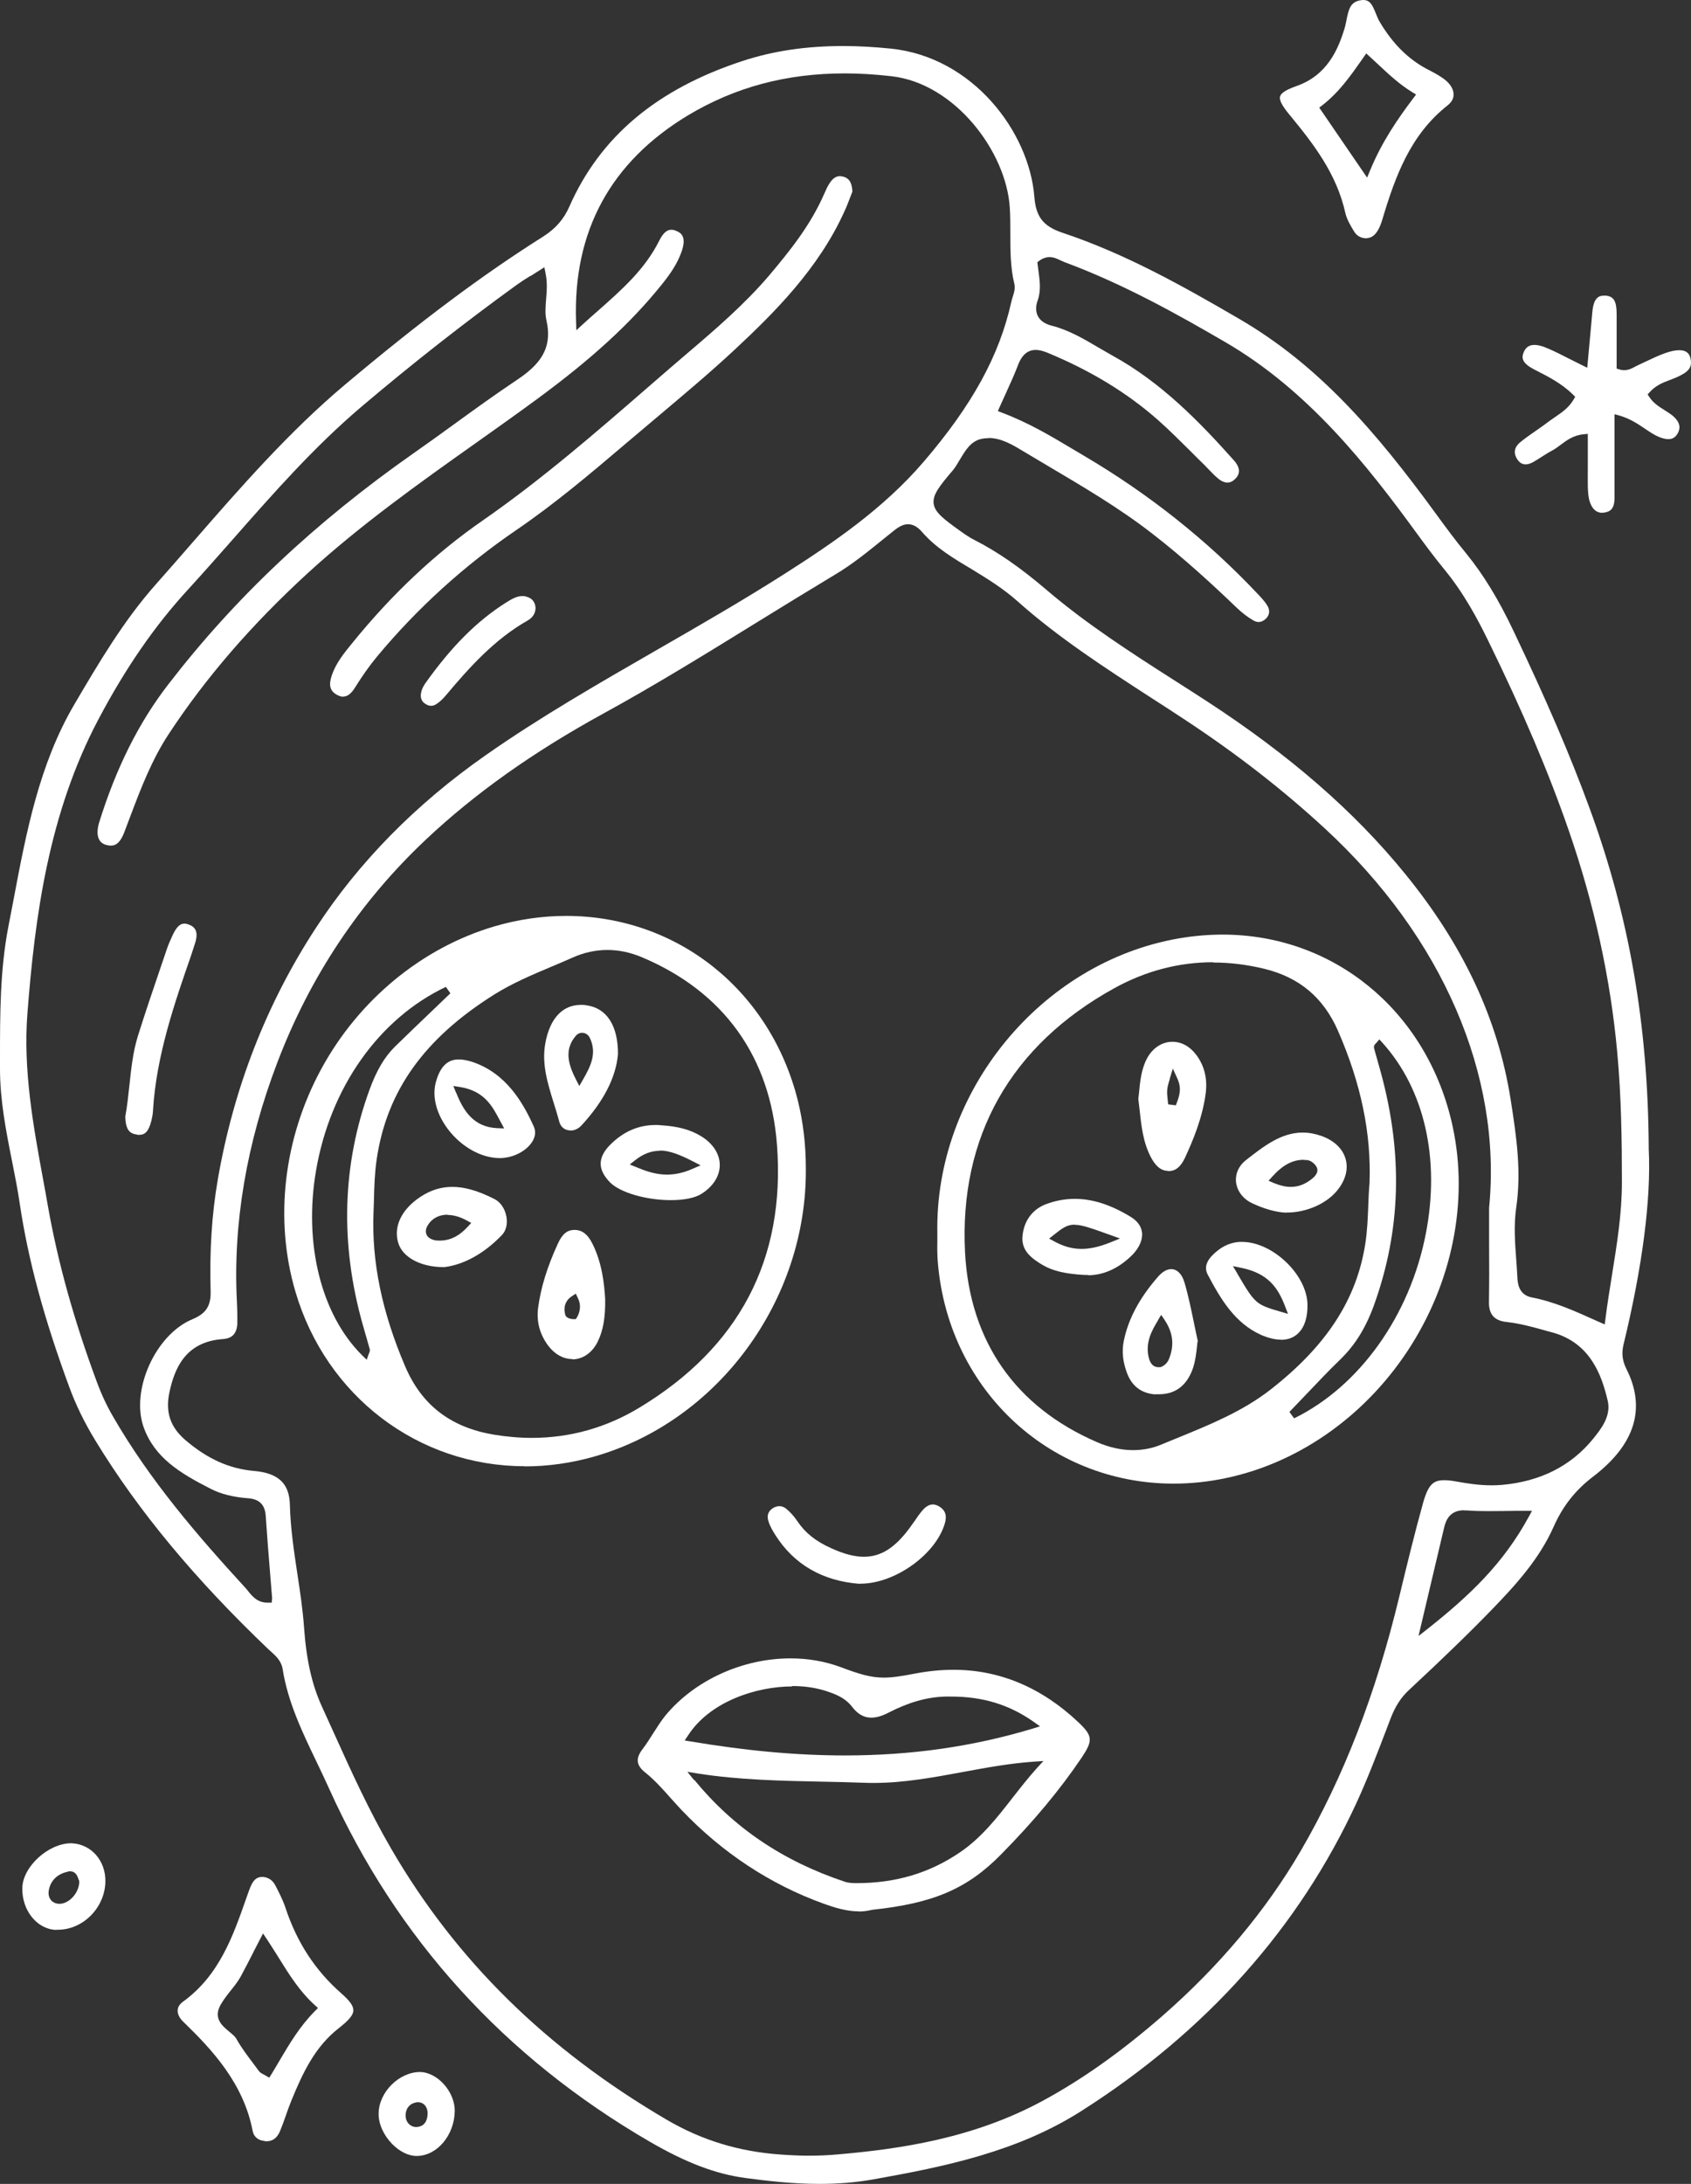<svg width="79" height="102" viewBox="0 0 79 102" fill="none" xmlns="http://www.w3.org/2000/svg">
<rect x="0" y="0" width="79" height="102" fill="#333333" stroke="none"/>
<path d="M38.277 102C37.017 102 35.776 101.853 34.84 101.727C33.434 101.54 32.06 101.015 30.368 100.036C23.581 96.102 18.532 90.55 15.373 83.533C15.188 83.12 14.989 82.708 14.796 82.302C14.133 80.924 13.449 79.505 13.204 77.954C13.144 77.575 12.892 77.349 12.673 77.149L12.553 77.042C9.11 73.76 6.463 70.572 4.465 67.296C3.948 66.451 3.55 65.632 3.238 64.787C2.05 61.565 1.32 58.855 0.929 56.259C0.829 55.567 0.69 54.874 0.557 54.202C0.279 52.817 0 51.379 0 49.921V49.402C0 47.385 0 45.295 0.391 43.278C0.471 42.852 0.557 42.425 0.637 41.999C1.221 38.904 1.825 35.702 3.477 32.893C4.605 30.975 5.766 28.998 7.285 27.287C7.869 26.628 8.446 25.969 9.024 25.303C11.226 22.774 13.502 20.164 16.116 17.967C19.673 14.978 22.526 12.848 25.372 11.051C25.95 10.684 26.341 10.239 26.6 9.646C28.04 6.384 30.687 4.161 34.688 2.849C36.128 2.376 37.667 2.15 39.385 2.15C40.095 2.15 40.819 2.19 41.608 2.27C45.45 2.656 48.084 6.164 48.323 9.193C48.396 10.132 48.741 10.571 49.636 10.871C52.556 11.843 55.217 13.334 57.904 14.899C61.566 17.035 64.234 20.084 67.1 24.019C67.531 24.611 68.002 25.25 68.513 25.869C69.303 26.841 69.999 27.98 70.696 29.444C72.255 32.719 73.35 35.263 74.246 37.706C76.117 42.792 76.999 47.871 77.026 53.676C77.139 55.999 76.734 59.155 75.845 62.809C75.752 63.202 75.792 63.555 75.978 63.928C76.913 65.772 76.389 67.469 74.425 68.967C73.589 69.606 73.012 70.345 72.587 71.297C71.917 72.815 70.802 74.033 69.721 75.152C68.639 76.27 67.405 77.462 65.846 78.913C65.454 79.272 65.189 79.685 64.97 80.251L64.744 80.844C64.32 81.949 63.882 83.094 63.384 84.179C60.69 90.024 56.364 94.877 50.526 98.591C47.56 100.482 44.222 101.181 40.779 101.793C39.983 101.933 39.166 102 38.284 102H38.277ZM42.424 24.485C42.225 24.485 42.026 24.571 41.761 24.784L41.263 25.184C40.54 25.77 39.797 26.375 38.994 26.848C37.78 27.58 36.572 28.319 35.365 29.065C33.036 30.503 30.634 31.987 28.192 33.325C24.901 35.129 22.181 37.06 19.885 39.224C16.82 42.113 14.491 45.601 12.965 49.602C11.518 53.39 10.881 57.151 11.067 60.786C11.081 60.986 11.081 61.192 11.087 61.392V61.684C11.114 62.41 10.709 62.523 10.404 62.543C8.645 62.67 8.148 63.941 7.916 65.026C7.717 65.952 7.955 66.657 8.665 67.263C9.694 68.142 10.716 68.601 11.87 68.701C13.005 68.801 13.515 69.287 13.542 70.266C13.569 71.371 13.735 72.462 13.894 73.521C14.02 74.34 14.146 75.185 14.206 76.031C14.312 77.528 14.577 78.707 15.048 79.725L15.586 80.91C16.402 82.721 17.251 84.585 18.273 86.342C21.305 91.561 25.518 95.702 31.138 98.998C32.77 99.956 34.509 100.489 36.453 100.628C36.924 100.662 37.368 100.682 37.8 100.682C38.264 100.682 38.702 100.662 39.147 100.622C42.066 100.369 45.483 99.87 48.714 98.119C50.572 97.114 52.397 95.815 54.301 94.158C56.962 91.835 59.138 89.238 60.77 86.442C62.767 83.007 64.28 79.113 65.381 74.533C65.726 73.101 66.085 71.624 66.489 70.172C66.742 69.287 66.994 69.134 67.478 69.134C67.637 69.134 67.83 69.154 68.069 69.2C68.513 69.28 69.09 69.373 69.681 69.373C69.84 69.373 69.999 69.367 70.165 69.353C71.963 69.194 73.396 68.468 74.425 67.203C74.783 66.757 75.281 66.151 75.108 65.419C74.823 64.194 74.279 62.723 72.54 62.237L72.315 62.177C71.698 62.004 71.054 61.818 70.384 61.744C69.814 61.684 69.555 61.392 69.561 60.819C69.575 59.934 69.575 59.048 69.568 57.99V56.412C70.178 50.221 67.385 43.757 61.898 38.698C59.934 36.887 57.804 35.229 55.382 33.632C54.845 33.279 54.307 32.926 53.764 32.58C51.647 31.208 49.451 29.79 47.533 28.079C46.89 27.507 46.147 27.041 45.51 26.655L45.403 26.588C44.541 26.076 43.725 25.59 43.088 24.858C42.869 24.605 42.657 24.485 42.424 24.485ZM68.4 70.538C67.737 70.538 67.544 70.991 67.458 71.384L66.27 76.41L66.695 76.077C68.679 74.506 70.238 73.015 71.419 70.845L71.572 70.565H71.253C70.922 70.565 70.61 70.565 70.311 70.572C70.046 70.572 69.787 70.578 69.541 70.578C69.197 70.578 68.865 70.572 68.533 70.545C68.487 70.545 68.447 70.545 68.407 70.545L68.4 70.538ZM24.775 12.888C24.543 13.034 24.351 13.154 24.165 13.287C21.677 15.085 19.222 17.015 16.866 19.013C14.69 20.863 12.786 23.02 10.948 25.11C10.238 25.916 9.521 26.728 8.798 27.52C7.245 29.205 5.872 31.188 4.605 33.585C2.276 37.979 1.632 42.785 1.281 47.332C1.075 49.988 1.559 52.611 2.024 55.141C2.097 55.533 2.17 55.926 2.236 56.319C2.707 58.982 3.457 61.664 4.518 64.527C4.737 65.12 4.996 65.679 5.295 66.185C7.013 69.16 9.269 71.77 11.452 74.147C11.498 74.193 11.538 74.246 11.585 74.306C11.777 74.546 12.023 74.852 12.487 74.852H12.693L12.713 74.646L12.62 73.501C12.547 72.596 12.474 71.697 12.414 70.798C12.381 70.285 12.116 70.019 11.611 69.979C10.895 69.926 10.311 69.779 9.826 69.527C8.42 68.808 7.219 68.089 6.708 66.651C6.098 64.92 7.272 62.33 8.984 61.618C9.627 61.352 9.86 60.992 9.84 60.3C9.787 58.422 9.893 56.712 10.178 55.074C10.915 50.82 12.447 46.879 14.75 43.351C16.753 40.275 19.421 37.559 22.685 35.276C25.259 33.472 28.04 31.881 30.72 30.336C32.677 29.211 34.701 28.046 36.645 26.808C38.908 25.363 41.27 23.766 43.167 21.549C45.43 18.906 46.691 16.603 47.248 14.093C47.261 14.026 47.288 13.953 47.308 13.88C47.374 13.674 47.44 13.467 47.387 13.254C47.201 12.489 47.201 11.69 47.201 10.918C47.201 10.505 47.201 10.099 47.175 9.693C47.009 7.083 44.614 3.901 41.655 3.561C40.905 3.475 40.175 3.428 39.472 3.428C36.725 3.428 34.33 4.074 32.133 5.392C28.517 7.576 26.766 10.811 26.912 15.018L26.925 15.424L27.223 15.151C27.462 14.932 27.701 14.719 27.947 14.506C29.015 13.56 30.13 12.588 30.8 11.237C31.025 10.784 31.231 10.731 31.364 10.731C31.43 10.731 31.503 10.744 31.576 10.778C31.841 10.878 32.074 11.071 31.848 11.736C31.642 12.342 31.264 12.861 30.886 13.327C29.446 15.111 27.648 16.762 25.054 18.666C24.112 19.359 23.149 20.038 22.194 20.717C19.553 22.587 16.826 24.531 14.378 26.768C11.744 29.185 9.621 31.641 7.882 34.284C7.093 35.482 6.582 36.82 6.091 38.118C5.991 38.378 5.899 38.631 5.799 38.891C5.633 39.31 5.447 39.496 5.175 39.496C5.109 39.496 5.036 39.483 4.963 39.463C4.81 39.423 4.698 39.337 4.631 39.21C4.532 39.024 4.532 38.751 4.631 38.418C5.427 35.862 6.482 33.745 7.876 31.947C10.981 27.92 14.723 24.392 19.321 21.169C19.951 20.73 20.575 20.277 21.199 19.825C22.154 19.132 23.149 18.413 24.145 17.748C25.2 17.042 25.837 16.297 25.525 14.945C25.459 14.652 25.485 14.326 25.512 13.986C25.545 13.594 25.578 13.194 25.485 12.755L25.432 12.482L24.795 12.888H24.775ZM46.166 20.464C46.06 20.464 45.954 20.477 45.855 20.497C45.35 20.604 45.098 21.043 44.846 21.462C44.733 21.649 44.634 21.828 44.508 21.975C43.884 22.707 43.566 23.113 43.618 23.519C43.672 23.925 44.056 24.225 44.866 24.804C45.072 24.951 45.297 25.11 45.543 25.23C46.624 25.783 47.686 26.522 48.887 27.547C50.758 29.145 52.848 30.489 54.871 31.781C55.382 32.107 55.893 32.433 56.404 32.766C60.266 35.282 63.285 37.912 65.64 40.808C68.361 44.143 69.973 47.585 70.57 51.326C70.868 53.197 71.074 54.761 70.835 56.399C70.716 57.211 70.776 58.036 70.835 58.829C70.855 59.102 70.875 59.381 70.888 59.654C70.902 59.9 70.928 60.48 71.572 60.599C72.607 60.799 73.562 61.225 74.664 61.724L74.969 61.858L75.002 61.605C75.088 60.912 75.201 60.233 75.307 59.561C75.546 58.076 75.772 56.678 75.772 55.214C75.772 53.283 75.745 51.206 75.553 49.142C75.241 45.708 74.478 42.226 73.297 38.811C72.355 36.088 71.154 33.252 69.515 29.904C69.05 28.952 68.394 27.707 67.471 26.588C67.007 26.023 66.569 25.43 66.151 24.858C63.882 21.749 61.128 18.234 57.227 15.97C55.044 14.699 52.483 13.261 49.729 12.242C49.676 12.222 49.623 12.196 49.563 12.169C49.411 12.096 49.238 12.009 49.033 12.009C48.867 12.009 48.701 12.069 48.548 12.182L48.462 12.249L48.508 12.602C48.575 13.094 48.641 13.567 48.482 14.02C48.376 14.306 48.383 14.559 48.489 14.765C48.601 14.985 48.827 15.138 49.159 15.218C49.935 15.418 50.638 15.831 51.315 16.23C51.541 16.363 51.76 16.489 51.985 16.616C54.241 17.854 56.046 19.705 57.658 21.516C57.857 21.742 58.03 22.081 57.678 22.394C57.572 22.494 57.459 22.541 57.346 22.541C57.207 22.541 57.041 22.468 56.882 22.328C56.736 22.208 56.61 22.068 56.477 21.935C56.404 21.855 56.331 21.782 56.252 21.702C56.039 21.496 55.827 21.283 55.621 21.076C55.137 20.597 54.639 20.098 54.122 19.638C52.662 18.347 50.964 17.315 48.94 16.476C48.727 16.39 48.548 16.343 48.389 16.343C47.878 16.343 47.659 16.776 47.54 17.102C47.387 17.501 47.208 17.894 47.002 18.347C46.903 18.56 46.803 18.78 46.697 19.019L46.618 19.199L46.803 19.272C48.044 19.738 49.092 20.364 50.108 20.97L50.645 21.289C53.664 23.067 56.391 25.23 58.74 27.72C58.912 27.9 59.085 28.086 59.204 28.279C59.297 28.432 59.363 28.665 59.151 28.885C59.045 28.991 58.925 29.051 58.799 29.051C58.72 29.051 58.634 29.025 58.554 28.978C58.288 28.825 58.03 28.625 57.778 28.386C56.736 27.387 55.343 26.089 53.797 24.897C52.277 23.719 50.599 22.734 48.98 21.775L47.838 21.096C47.347 20.797 46.79 20.457 46.193 20.457L46.166 20.464Z" fill="white"/>
<path d="M12.368 99.996C12.069 99.976 11.857 99.803 11.804 99.53C11.379 97.3 9.906 95.729 8.566 94.431C8.38 94.251 8.287 94.058 8.3 93.878C8.314 93.732 8.393 93.605 8.546 93.492C10.244 92.267 10.888 90.423 11.512 88.639L11.631 88.306C11.804 87.82 11.963 87.661 12.281 87.661C12.547 87.687 12.732 87.814 12.865 88.06C13.024 88.373 13.21 88.726 13.33 89.085C13.867 90.716 14.723 92.028 15.944 93.1C16.342 93.446 16.515 93.692 16.508 93.898C16.508 94.111 16.296 94.358 15.831 94.724C14.71 95.596 14.146 96.814 13.622 98.086C13.522 98.332 13.429 98.585 13.343 98.838C13.263 99.071 13.177 99.304 13.084 99.53C12.951 99.85 12.746 100.01 12.447 100.01H12.381L12.368 99.996ZM11.83 91.196C11.624 91.595 11.445 91.948 11.253 92.301C11.127 92.534 10.954 92.753 10.782 92.966C10.609 93.186 10.43 93.412 10.297 93.652C9.959 94.271 10.39 94.624 10.702 94.884C10.848 95.003 10.988 95.117 11.054 95.243C11.273 95.636 11.552 96.002 11.817 96.355C11.91 96.481 12.003 96.601 12.095 96.728C12.149 96.801 12.222 96.841 12.301 96.881C12.334 96.901 12.374 96.921 12.421 96.947L12.58 97.04L12.679 96.881C12.812 96.661 12.945 96.441 13.071 96.222C13.535 95.436 14.02 94.624 14.716 93.925L14.856 93.785L14.71 93.652C14.013 93.026 13.522 92.247 13.011 91.422C12.832 91.142 12.659 90.856 12.467 90.57L12.288 90.303L11.83 91.189V91.196Z" fill="white"/>
<path d="M63.849 11.131C63.596 11.131 63.391 11.024 63.265 10.818C63.105 10.558 62.926 10.259 62.853 9.952C62.449 8.128 61.38 6.737 60.232 5.346C59.894 4.94 59.755 4.667 59.801 4.507C59.848 4.34 60.093 4.187 60.584 4.014C61.997 3.515 62.515 2.317 62.813 1.331C62.853 1.205 62.88 1.065 62.906 0.932C63.006 0.426 63.092 0.107 63.523 0.02C63.583 0.007 63.643 0 63.689 0C64.008 0 64.121 0.24 64.28 0.639C64.34 0.786 64.399 0.932 64.479 1.058C65.063 2.03 65.759 2.729 66.609 3.195L66.801 3.295C67.067 3.435 67.338 3.582 67.558 3.768C67.79 3.968 67.909 4.201 67.909 4.42C67.909 4.607 67.81 4.78 67.624 4.926C65.879 6.304 65.182 8.241 64.572 10.278C64.353 11.004 64.061 11.111 63.855 11.124L63.849 11.131ZM63.656 2.743C63.092 3.548 62.561 4.307 61.772 4.92L61.632 5.026L63.868 8.295L64.001 7.975C64.565 6.604 65.315 5.532 66.031 4.58L66.157 4.414L65.978 4.307C65.394 3.948 64.91 3.502 64.399 3.022C64.266 2.896 63.829 2.496 63.829 2.496L63.65 2.749L63.656 2.743Z" fill="white"/>
<path d="M74.856 23.952C74.577 23.952 74.378 23.773 74.266 23.42C74.199 23.207 74.186 22.96 74.179 22.707C74.173 22.421 74.179 22.135 74.179 21.849V21.423V20.264L73.974 20.284C73.502 20.331 73.184 20.57 72.899 20.784C72.773 20.877 72.653 20.97 72.514 21.043C72.348 21.13 72.189 21.23 72.036 21.329C71.903 21.416 71.771 21.496 71.638 21.576C71.505 21.649 71.386 21.689 71.273 21.689C71.114 21.689 70.981 21.609 70.875 21.436C70.629 21.05 70.868 20.777 71.028 20.65C71.266 20.457 71.512 20.284 71.764 20.111C71.97 19.971 72.175 19.825 72.374 19.672C72.467 19.605 72.56 19.539 72.66 19.472C72.952 19.272 73.284 19.053 73.516 18.66L73.589 18.533L73.483 18.427C72.965 17.914 72.328 17.588 71.711 17.275L71.651 17.242C71.087 16.949 71.087 16.703 71.174 16.476C71.266 16.23 71.432 16.11 71.684 16.11C71.817 16.11 71.97 16.143 72.136 16.203C72.501 16.343 72.852 16.523 73.27 16.736C73.469 16.836 73.675 16.942 73.907 17.055L74.153 17.175L74.392 14.566C74.451 13.893 74.703 13.807 74.942 13.807H75.015C75.393 13.84 75.526 14.066 75.526 14.679V17.215L75.659 17.255C75.732 17.282 75.811 17.288 75.884 17.288C76.09 17.288 76.249 17.202 76.395 17.122C76.442 17.096 76.482 17.076 76.528 17.055L76.893 16.883C77.192 16.743 77.497 16.596 77.802 16.49C78.047 16.403 78.266 16.357 78.446 16.357C78.837 16.357 78.93 16.563 78.97 16.716C79.089 17.189 78.85 17.388 78.3 17.635C78.207 17.675 78.114 17.708 78.014 17.748C77.709 17.861 77.357 17.994 77.072 18.314L76.973 18.42L77.052 18.54C77.238 18.826 77.51 18.999 77.769 19.159C77.901 19.246 78.034 19.326 78.154 19.425C78.552 19.772 78.479 20.045 78.392 20.218C78.286 20.417 78.147 20.511 77.941 20.511C77.822 20.511 77.676 20.477 77.51 20.411C77.284 20.317 77.079 20.178 76.86 20.031C76.535 19.812 76.17 19.559 75.665 19.412L75.427 19.346V20.717C75.427 21.582 75.427 22.415 75.427 23.247C75.427 23.773 75.221 23.886 74.995 23.932C74.942 23.946 74.889 23.946 74.843 23.946L74.856 23.952Z" fill="white"/>
<path d="M2.627 90.137C1.732 90.111 1.022 89.232 1.042 88.18C1.062 87.188 2.256 86.09 3.331 86.09C4.273 86.123 4.95 86.922 4.923 87.9C4.89 89.112 3.875 90.13 2.7 90.13H2.634L2.627 90.137ZM3.191 87.414C2.681 87.514 2.355 87.834 2.276 88.306C2.229 88.606 2.382 88.846 2.654 88.906C2.694 88.912 2.734 88.919 2.773 88.919C3.231 88.919 3.689 88.413 3.702 87.9V87.854L3.682 87.807C3.676 87.787 3.669 87.767 3.656 87.741C3.623 87.641 3.543 87.401 3.278 87.401H3.185L3.191 87.414Z" fill="white"/>
<path d="M19.454 100.695C19.076 100.695 18.658 100.482 18.313 100.129C17.915 99.717 17.676 99.184 17.689 98.705C17.702 97.713 18.644 96.774 19.626 96.774C20.462 96.794 21.259 97.719 21.245 98.605C21.226 99.737 20.409 100.695 19.467 100.695H19.454ZM19.467 98.192C19.142 98.232 18.936 98.485 18.95 98.838C18.963 99.131 19.175 99.344 19.447 99.344C19.653 99.337 19.965 99.244 19.978 98.705C19.978 98.398 19.792 98.186 19.527 98.186H19.467V98.192Z" fill="white"/>
<path d="M24.516 68.481C19.54 68.481 15.234 65.206 13.801 60.326C12.806 56.951 13.25 53.163 15.008 49.928C16.767 46.693 19.713 44.27 23.083 43.271C24.191 42.945 25.326 42.778 26.447 42.778C31.636 42.778 35.988 46.247 37.276 51.413C37.521 52.404 37.647 53.463 37.647 54.561C37.707 60.726 33.54 66.391 27.741 68.035C26.679 68.335 25.598 68.488 24.523 68.488L24.516 68.481ZM28.378 44.369C27.821 44.369 27.27 44.489 26.726 44.736C26.407 44.875 26.089 45.015 25.764 45.148C24.868 45.528 23.946 45.914 23.096 46.446C19.805 48.51 18.061 50.967 17.596 54.162C17.503 54.801 17.483 55.44 17.47 56.059L17.45 56.625C17.357 58.922 17.842 61.285 18.936 63.835C19.706 65.626 21.053 66.664 23.057 67.004C23.66 67.103 24.258 67.157 24.841 67.157C26.626 67.157 28.318 66.684 29.871 65.745C34.535 62.929 36.698 58.809 36.3 53.483C35.988 49.355 33.812 46.32 29.99 44.709C29.453 44.483 28.915 44.369 28.378 44.369ZM20.841 46.087C17.696 47.578 15.426 50.794 14.763 54.681C14.179 58.103 15.008 61.405 16.919 63.302L17.132 63.508L17.231 63.229C17.258 63.169 17.297 63.089 17.271 63.003C17.198 62.75 17.125 62.49 17.052 62.237L16.953 61.891C15.878 58.103 15.984 54.402 17.264 50.893C17.596 49.988 17.961 49.369 18.452 48.883C19.049 48.297 19.66 47.718 20.263 47.139L21.04 46.393L20.827 46.087H20.841Z" fill="white"/>
<path d="M54.832 69.294C48.92 69.294 44.183 64.754 43.798 58.742C43.785 58.483 43.785 58.23 43.791 57.97C43.791 57.844 43.791 57.717 43.791 57.597C43.665 51 48.621 44.949 55.064 43.83C55.754 43.711 56.444 43.651 57.121 43.651C62.263 43.651 66.563 47.146 67.803 52.338C68.633 55.8 67.949 59.614 65.939 62.816C63.928 66.019 60.783 68.288 57.307 69.028C56.477 69.207 55.641 69.294 54.819 69.294H54.832ZM56.676 44.942C55.071 44.942 53.525 45.348 52.072 46.147C47.221 48.816 44.806 53.09 45.085 58.496C45.304 62.643 47.434 65.706 51.249 67.356C51.82 67.603 52.384 67.729 52.934 67.729C53.399 67.729 53.843 67.643 54.268 67.463C54.52 67.356 54.779 67.257 55.031 67.15C56.511 66.544 58.043 65.925 59.35 64.907C61.978 62.856 63.391 60.679 63.789 58.057C63.875 57.477 63.902 56.892 63.922 56.332C63.935 55.973 63.948 55.613 63.982 55.261C64.068 52.931 63.583 50.601 62.502 48.131C61.825 46.593 60.704 45.648 59.065 45.248C58.269 45.055 57.466 44.955 56.683 44.955L56.676 44.942ZM64.3 48.703C64.247 48.757 64.161 48.843 64.194 48.963C64.254 49.176 64.313 49.389 64.373 49.602L64.506 50.075C65.554 53.909 65.448 57.471 64.187 60.966C63.802 62.024 63.305 62.823 62.621 63.489C62.077 64.015 61.56 64.561 61.009 65.14C60.764 65.399 60.505 65.666 60.239 65.945L60.458 66.245C63.517 64.747 65.879 61.438 66.616 57.597C67.286 54.122 66.549 50.88 64.585 48.703L64.439 48.544L64.3 48.71V48.703Z" fill="white"/>
<path d="M40.115 89.271C39.551 89.271 38.994 89.098 38.476 88.912C35.975 88.007 33.746 86.535 31.848 84.545C31.675 84.365 31.51 84.172 31.337 83.986C30.965 83.566 30.581 83.134 30.13 82.774C29.725 82.448 29.685 82.128 30.017 81.696C30.196 81.463 30.355 81.21 30.514 80.957C30.707 80.657 30.886 80.371 31.098 80.111C32.458 78.474 34.694 77.455 36.93 77.455C37.76 77.455 38.549 77.595 39.286 77.868C40.168 78.201 40.692 78.354 41.29 78.354C41.688 78.354 42.119 78.287 42.769 78.161C43.373 78.048 43.97 77.988 44.541 77.988C46.697 77.988 48.661 78.813 50.386 80.444C51.05 81.076 51.07 81.29 50.526 82.102C49.517 83.593 48.289 85.071 46.764 86.615C45.184 88.22 43.612 88.892 40.752 89.198C40.526 89.251 40.328 89.278 40.115 89.278V89.271ZM32.445 83.14C34.263 85.357 36.559 86.915 39.465 87.887C39.644 87.947 39.837 87.953 40.016 87.953C41.853 87.953 43.426 87.481 44.846 86.515C45.855 85.83 46.591 84.884 47.301 83.972C47.659 83.513 48.031 83.04 48.429 82.594L48.747 82.248L48.276 82.281C47.148 82.361 46.034 82.568 44.959 82.767C43.618 83.014 42.225 83.273 40.832 83.273C40.692 83.273 40.553 83.273 40.414 83.267C39.737 83.24 39.054 83.227 38.377 83.213C36.486 83.174 34.529 83.134 32.604 82.834L32.113 82.754L32.425 83.14H32.445ZM37.01 78.766C35.331 78.766 33.168 79.472 32.147 81.05L31.987 81.29L32.273 81.336C34.88 81.775 37.236 81.989 39.472 81.989C42.563 81.989 45.423 81.582 48.217 80.744L48.588 80.63L48.27 80.404C47.135 79.612 45.914 79.239 44.428 79.239C44.335 79.239 44.249 79.239 44.156 79.239C43.293 79.266 42.457 79.505 41.508 79.991C41.203 80.151 40.938 80.224 40.699 80.224C40.361 80.224 40.069 80.058 39.81 79.719C39.531 79.352 39.147 79.173 38.768 79.04C38.244 78.846 37.654 78.747 37.003 78.747L37.01 78.766Z" fill="white"/>
<path d="M40.162 73.974C38.423 73.841 37.083 73.068 36.207 71.67C36.101 71.497 35.962 71.271 35.895 71.031C35.842 70.858 35.836 70.625 36.088 70.452C36.187 70.385 36.3 70.346 36.406 70.346C36.513 70.346 36.612 70.379 36.712 70.452C36.897 70.599 37.09 70.805 37.262 71.064C37.621 71.597 38.118 71.99 38.828 72.309C39.432 72.582 39.916 72.709 40.354 72.709C41.15 72.709 41.794 72.309 42.497 71.364C42.577 71.257 42.65 71.144 42.73 71.038C42.842 70.871 42.962 70.698 43.094 70.545C43.254 70.359 43.42 70.266 43.579 70.266C43.672 70.266 43.771 70.299 43.877 70.359C44.163 70.532 44.249 70.785 44.143 71.144C43.725 72.596 41.814 73.967 40.202 73.967H40.155L40.162 73.974Z" fill="white"/>
<path d="M16.03 32.54C15.937 32.54 15.838 32.506 15.732 32.447C15.413 32.267 15.347 32.001 15.499 31.548C15.692 30.975 16.063 30.516 16.461 30.03C18.299 27.76 20.33 25.849 22.539 24.318C25.286 22.414 27.84 20.198 30.309 18.054L31.33 17.169L32.1 16.509C33.42 15.384 34.787 14.213 35.948 12.848C36.884 11.736 37.853 10.538 38.49 9.087C38.583 8.874 38.662 8.694 38.768 8.541C38.908 8.328 39.06 8.228 39.239 8.228C39.299 8.228 39.359 8.241 39.432 8.261C39.651 8.335 39.797 8.488 39.823 8.947L39.73 9.187C39.644 9.413 39.551 9.659 39.438 9.899C38.231 12.562 36.154 14.626 34.31 16.343C33.168 17.408 31.948 18.427 30.773 19.419L29.181 20.763C27.568 22.135 25.896 23.546 24.118 24.758C21.69 26.415 19.5 28.399 17.622 30.656C17.264 31.088 16.919 31.574 16.568 32.14C16.402 32.4 16.229 32.533 16.043 32.533L16.03 32.54Z" fill="white"/>
<path d="M6.409 52.99C6.025 52.95 5.872 52.731 5.852 52.152C5.938 51.699 5.991 51.193 6.044 50.707C6.131 49.895 6.21 49.136 6.443 48.384C6.768 47.352 7.113 46.327 7.464 45.301L7.783 44.363C7.862 44.123 7.962 43.897 8.068 43.67C8.241 43.304 8.407 43.138 8.612 43.138C8.672 43.138 8.738 43.151 8.811 43.178C9.077 43.278 9.322 43.471 9.09 44.123C9.063 44.21 8.931 44.616 8.931 44.616C8.168 46.813 7.298 49.302 7.146 51.892C7.139 52.032 7.113 52.178 7.066 52.365C6.947 52.824 6.788 53.004 6.502 53.004C6.476 53.004 6.449 53.004 6.416 53.004L6.409 52.99Z" fill="white"/>
<path d="M20.144 32.966C20.058 32.966 19.972 32.939 19.879 32.879C19.753 32.799 19.593 32.653 19.686 32.293C19.719 32.167 19.786 32.034 19.879 31.901C21.093 30.197 22.28 29.005 23.627 28.153C23.873 28 24.125 27.84 24.397 27.84C24.457 27.84 24.51 27.84 24.563 27.86C24.848 27.926 24.994 28.099 25.021 28.386C25.014 28.645 24.895 28.838 24.656 28.978C23.09 29.864 21.909 31.195 20.828 32.48C20.695 32.64 20.549 32.779 20.396 32.879C20.317 32.932 20.23 32.966 20.144 32.966Z" fill="white"/>
<path d="M26.739 63.475C26.321 63.475 25.93 63.262 25.631 62.876C25.22 62.344 25.054 61.725 25.14 61.079C25.266 60.14 25.558 59.182 26.069 58.07C26.275 57.63 26.5 57.444 26.839 57.444C27.197 57.444 27.456 57.651 27.668 58.07C28.133 58.982 28.232 59.994 28.272 60.673C28.285 61.538 28.179 62.137 27.927 62.657C27.675 63.176 27.23 63.489 26.739 63.489V63.475ZM26.713 60.54C26.421 60.739 26.308 61.046 26.407 61.405C26.46 61.605 26.779 61.611 26.786 61.611H26.898L26.965 61.512C27.131 61.205 27.137 60.899 26.991 60.613L26.898 60.42L26.719 60.54H26.713Z" fill="white"/>
<path d="M31.337 56.053C30.176 56.053 28.955 55.693 28.497 55.221C27.914 54.621 27.92 54.069 28.497 53.476C29.121 52.851 29.818 52.544 30.627 52.544C30.713 52.544 30.806 52.544 30.899 52.558C31.682 52.604 32.279 52.771 32.77 53.077C33.315 53.416 33.626 53.903 33.626 54.415C33.626 54.934 33.308 55.427 32.757 55.767C32.459 55.953 31.954 56.053 31.337 56.053ZM30.82 53.749C30.415 53.749 30.043 53.896 29.672 54.189L29.42 54.388L29.718 54.508C30.13 54.681 30.614 54.861 31.158 54.861C31.543 54.861 31.941 54.775 32.359 54.588L32.731 54.428L32.372 54.242C31.782 53.942 31.291 53.736 30.82 53.736V53.749Z" fill="white"/>
<path d="M26.646 52.797C26.394 52.797 26.195 52.644 26.129 52.391C26.049 52.099 25.963 51.806 25.87 51.519C25.578 50.574 25.299 49.682 25.479 48.71C25.691 47.565 26.282 46.933 27.137 46.933C27.217 46.933 27.303 46.933 27.396 46.953C28.345 47.079 28.882 47.911 28.869 49.243C28.776 50.314 28.206 51.433 27.171 52.558C27.025 52.718 26.839 52.804 26.646 52.804V52.797ZM27.19 48.237C27.091 48.237 26.998 48.277 26.925 48.351C26.328 49.016 26.56 49.735 26.905 50.414L27.064 50.721L27.237 50.421C27.615 49.769 27.894 49.169 27.549 48.464C27.482 48.324 27.343 48.237 27.19 48.237Z" fill="white"/>
<path d="M23.348 54.089C22.492 54.089 21.57 53.576 20.94 52.757C20.389 52.032 20.177 51.226 20.363 50.54C20.621 49.588 21.106 49.482 21.444 49.482C21.623 49.482 21.822 49.522 22.041 49.588C23.64 50.114 24.43 51.486 24.941 52.624C25.067 52.904 24.967 53.163 24.861 53.33C24.589 53.762 23.992 54.069 23.401 54.089H23.342H23.348ZM21.311 51.033C21.643 51.865 22.108 52.637 23.222 52.691L23.554 52.704L23.335 52.298C23.003 51.672 22.632 50.96 21.511 50.773L21.179 50.72L21.305 51.033H21.311Z" fill="white"/>
<path d="M20.721 59.181C19.66 59.181 18.81 58.729 18.605 58.05C18.372 57.284 18.764 56.479 19.64 55.9C20.111 55.587 20.602 55.434 21.133 55.434C21.71 55.434 22.327 55.613 23.083 55.993C23.382 56.139 23.594 56.452 23.66 56.832C23.72 57.164 23.641 57.484 23.448 57.684C22.632 58.536 21.677 59.068 20.761 59.181H20.715H20.721ZM20.914 56.732C20.502 56.732 20.171 56.911 19.978 57.238C19.859 57.437 19.892 57.584 19.932 57.677C20.005 57.817 20.171 57.91 20.383 57.937C20.436 57.937 20.489 57.943 20.542 57.943C21.026 57.943 21.458 57.73 21.856 57.291L22.015 57.118L21.809 57.005C21.504 56.838 21.199 56.745 20.907 56.745L20.914 56.732Z" fill="white"/>
<path d="M54.56 54.688C54.235 54.675 53.983 54.468 53.757 54.029C53.399 53.337 53.319 52.578 53.233 51.779L53.18 51.326L53.206 51.1C53.259 50.541 53.312 49.955 53.578 49.449C53.837 48.95 54.288 48.657 54.772 48.657C55.197 48.657 55.595 48.876 55.887 49.269C56.272 49.782 56.418 50.388 56.325 51.087C56.172 52.225 55.727 53.283 55.356 54.082C55.157 54.502 54.918 54.695 54.6 54.695H54.566L54.56 54.688ZM54.653 50.388C54.5 50.887 54.5 50.913 54.573 51.579L54.931 51.626C55.111 51.173 55.217 50.84 54.998 50.361L54.792 49.908L54.646 50.388H54.653Z" fill="white"/>
<path d="M50.831 59.548C50.771 59.548 50.712 59.548 50.658 59.548C49.756 59.495 49.192 59.361 48.721 59.089C48.197 58.782 47.719 58.416 47.766 57.77C47.819 57.045 48.217 56.492 48.854 56.246C49.298 56.08 49.749 55.993 50.207 55.993C51.05 55.993 51.913 56.273 52.841 56.845C53.14 57.031 53.319 57.278 53.352 57.564C53.392 57.904 53.22 58.29 52.888 58.623C52.271 59.235 51.561 59.561 50.831 59.561V59.548ZM50.201 57.198C49.836 57.198 49.61 57.378 49.239 57.67L49.013 57.85L49.272 57.99C49.703 58.223 50.101 58.33 50.532 58.33C50.931 58.33 51.368 58.23 51.866 58.03L52.324 57.844L51.859 57.677C50.984 57.364 50.546 57.205 50.214 57.205L50.201 57.198Z" fill="white"/>
<path d="M53.976 65.126C53.312 65.08 52.855 64.727 52.629 64.068C52.45 63.562 52.41 63.102 52.496 62.657C52.702 61.611 53.233 60.619 54.115 59.614C54.308 59.395 54.52 59.275 54.719 59.275C54.991 59.275 55.223 59.508 55.336 59.9C55.529 60.553 55.661 61.218 55.794 61.858C55.847 62.13 55.907 62.39 55.96 62.643L55.947 62.657C55.88 63.289 55.827 63.795 55.588 64.241C55.283 64.827 54.792 65.12 54.142 65.12C54.089 65.12 54.036 65.12 53.976 65.12V65.126ZM54.102 61.665C53.79 62.17 53.505 62.716 53.664 63.395C53.737 63.702 53.89 63.855 54.115 63.855H54.202C54.374 63.815 54.54 63.648 54.6 63.502C54.872 62.849 54.812 62.264 54.414 61.658L54.248 61.412L54.095 61.665H54.102Z" fill="white"/>
<path d="M59.841 62.57C59.556 62.57 59.244 62.49 58.906 62.344C57.691 61.791 57.035 60.693 56.417 59.521C56.238 59.175 56.417 58.869 56.597 58.675C56.988 58.256 57.419 58.036 57.91 58.003C57.95 58.003 57.983 58.003 58.023 58.003C59.45 58.003 61.049 59.528 61.082 60.912C61.095 61.498 60.956 61.964 60.67 62.25C60.458 62.47 60.179 62.577 59.834 62.577L59.841 62.57ZM57.818 59.508C58.634 60.892 58.673 60.926 59.808 61.258L60.173 61.365L60.033 61.005C59.695 60.114 59.217 59.474 58.017 59.221L57.599 59.135L57.818 59.501V59.508Z" fill="white"/>
<path d="M60.093 56.639C59.629 56.625 59.019 56.452 58.474 56.186C58.063 55.986 57.791 55.62 57.745 55.207C57.705 54.821 57.871 54.448 58.202 54.189C59.012 53.556 59.841 52.897 60.856 52.897C61.148 52.897 61.434 52.95 61.739 53.057C62.336 53.27 62.734 53.656 62.867 54.142C62.999 54.615 62.853 55.141 62.462 55.613C61.958 56.226 61.022 56.632 60.133 56.632H60.087L60.093 56.639ZM60.91 54.169C60.385 54.169 59.934 54.408 59.443 54.948L59.264 55.147L59.51 55.254C59.801 55.374 60.06 55.434 60.306 55.434C60.671 55.434 61.002 55.3 61.328 55.028C61.546 54.841 61.606 54.648 61.487 54.468C61.401 54.335 61.228 54.195 61.062 54.182C61.009 54.182 60.963 54.175 60.91 54.175V54.169Z" fill="white"/>
</svg>
